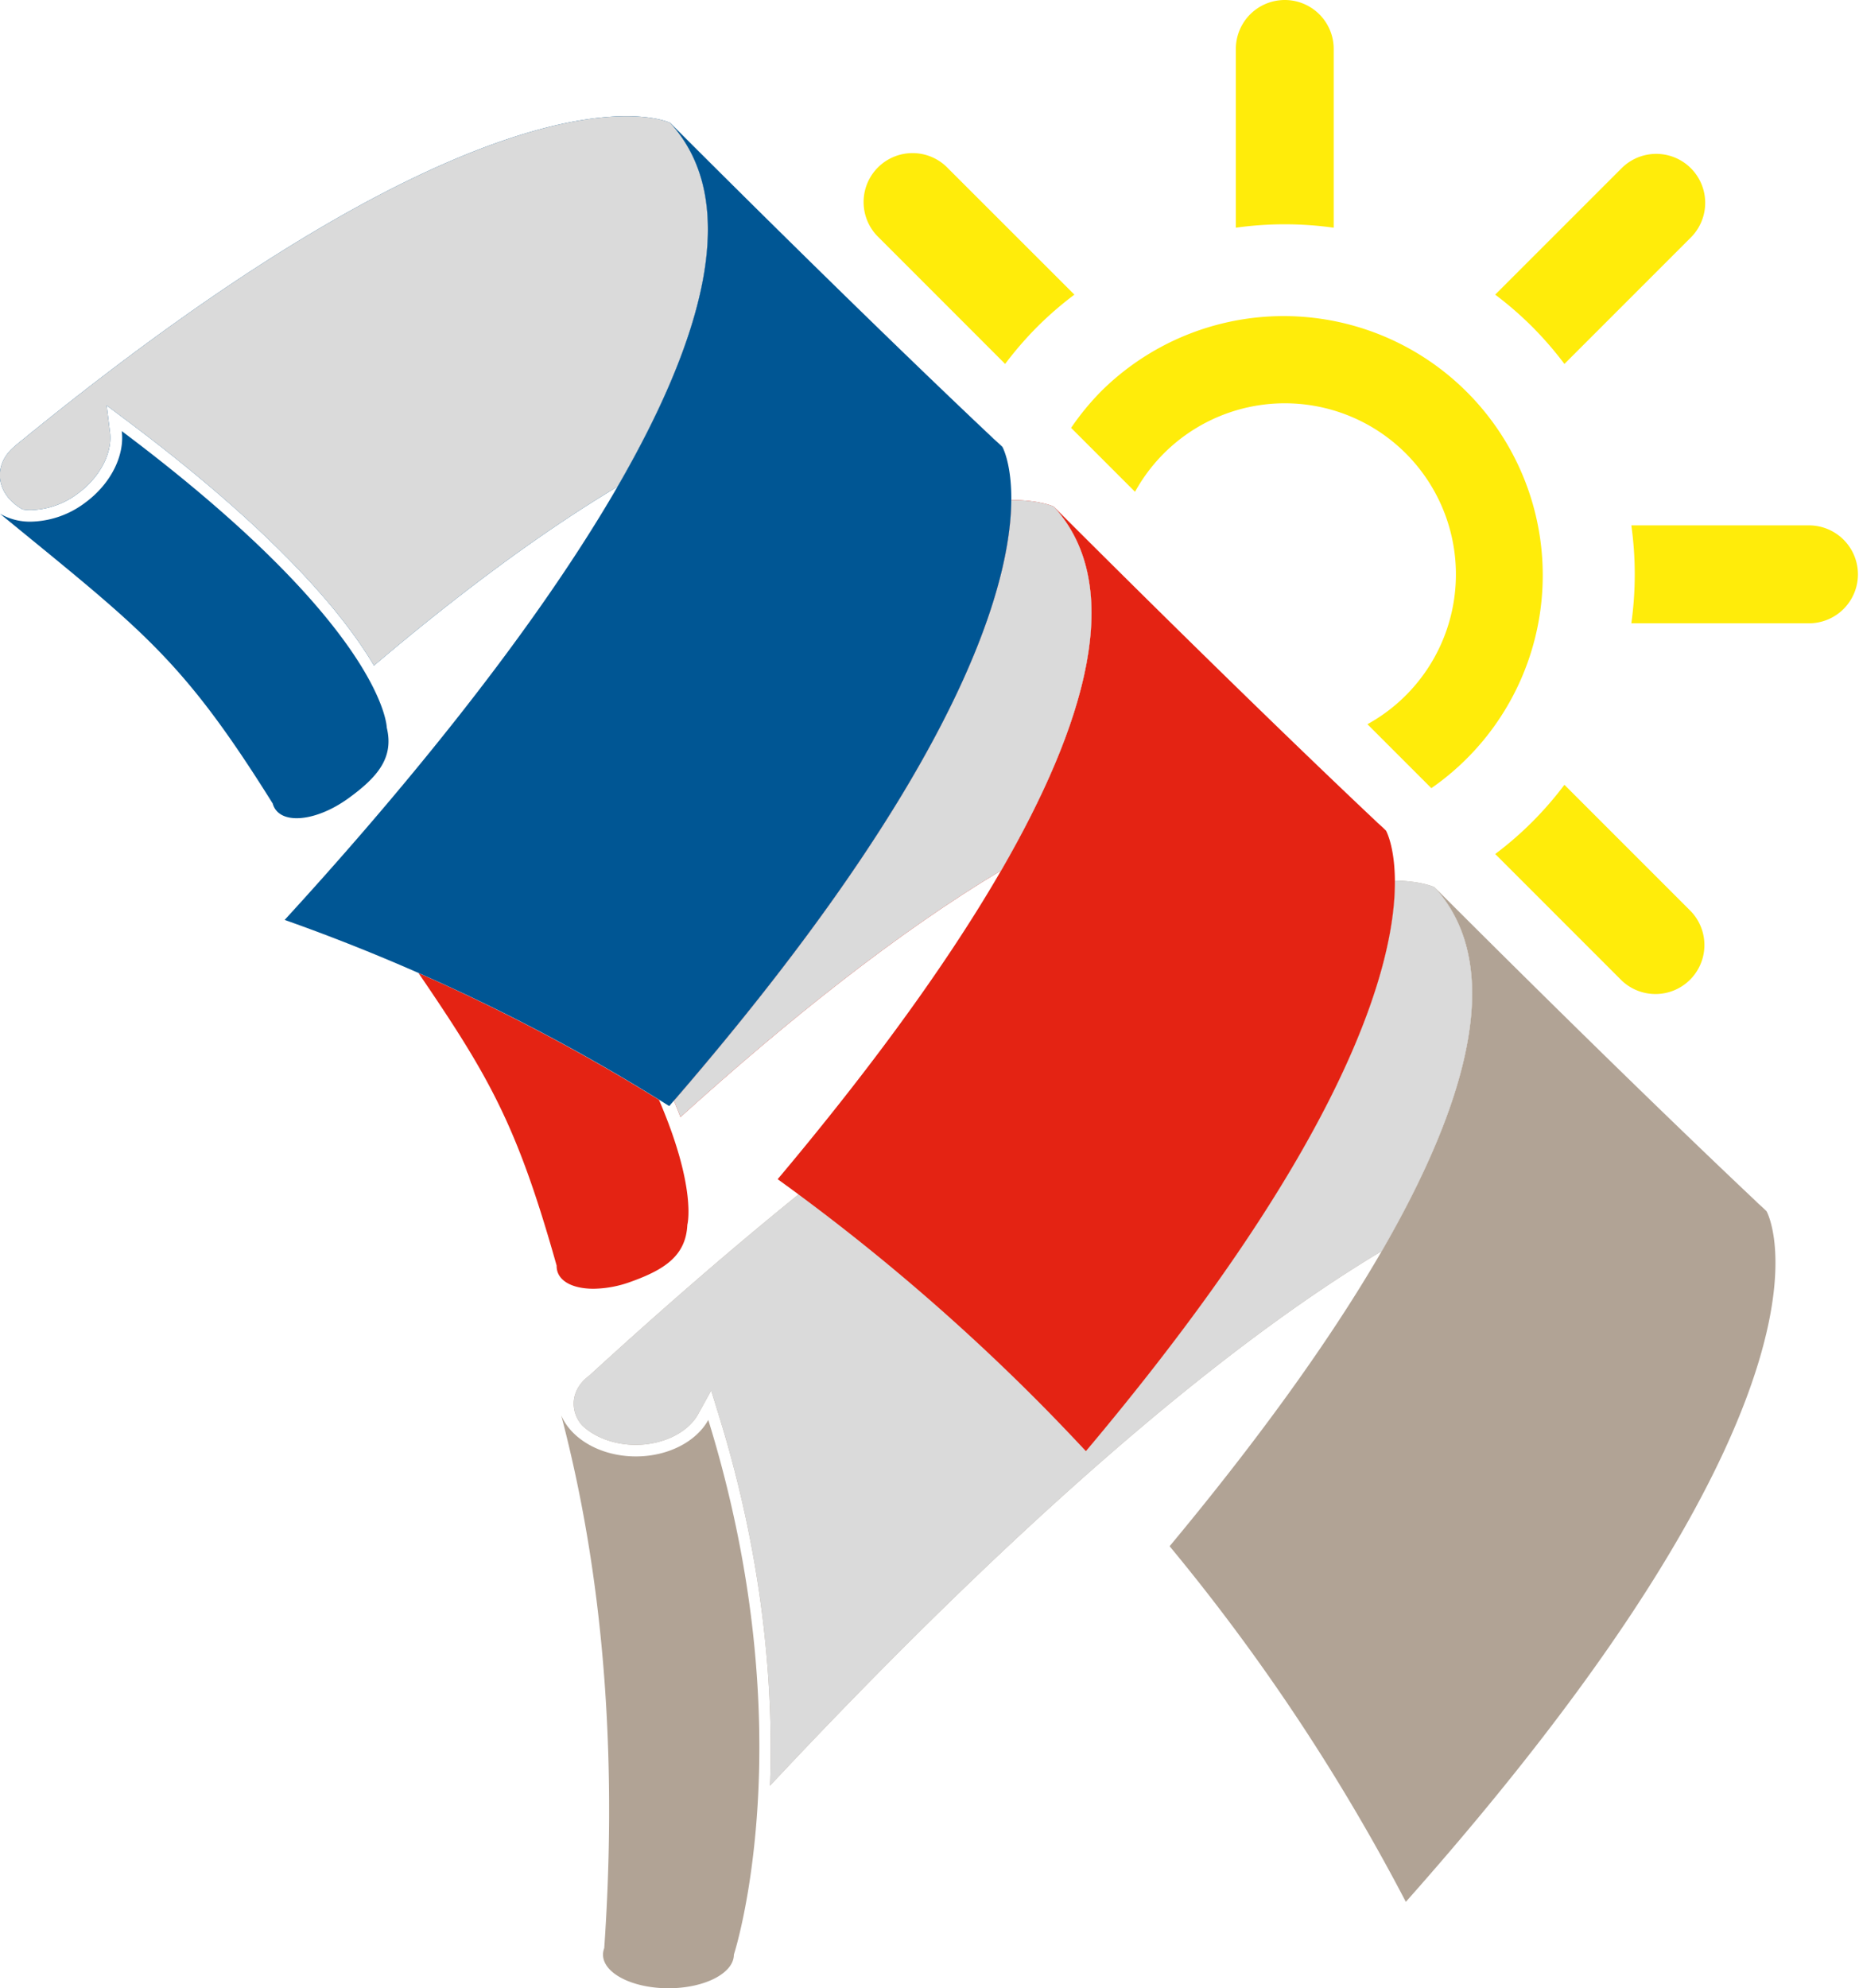 <svg xmlns="http://www.w3.org/2000/svg" viewBox="0 0 756.13 808.56"><defs><style>.cls-1{isolation:isolate;}.cls-2{fill:#ffec0a;}.cls-3{fill:#b1a395;}.cls-4{fill:#e42313;}.cls-5,.cls-8{fill:#dadada;}.cls-5,.cls-7{mix-blend-mode:multiply;}.cls-6{fill:#005694;}</style></defs><g class="cls-1"><g id="Calque_1" data-name="Calque 1"><path class="cls-2" d="M502.67,92.6a143.4,143.4,0,0,1,39.8,0V19.9a19.9,19.9,0,1,0-39.8,0Z"></path><path class="cls-2" d="M663.53,253.47h72.7a19.91,19.91,0,0,0,0-39.81h-72.7A143.47,143.47,0,0,1,663.53,253.47Z"></path><path class="cls-2" d="M623.23,132.9A144.31,144.31,0,0,1,636.31,148l51.42-51.42A19.91,19.91,0,0,0,659.58,68.4l-51.42,51.42A144.31,144.31,0,0,1,623.23,132.9Z"></path><path class="cls-2" d="M687.73,370.57l-51.42-51.42a143.4,143.4,0,0,1-13.08,15.08,141.05,141.05,0,0,1-15.07,13.07l51.42,51.42a19.91,19.91,0,0,0,28.15-28.15Z"></path><path class="cls-2" d="M421.9,132.9A143.4,143.4,0,0,1,437,119.82L385.56,68.41a19.91,19.91,0,1,0-28.15,28.15L408.83,148A145.4,145.4,0,0,1,421.9,132.9Z"></path><path class="cls-2" d="M461.66,200a69.58,69.58,0,1,1,94.53,94.52l26,26A105.39,105.39,0,1,0,448,159,106,106,0,0,0,435.66,174Z"></path><path class="cls-3" d="M714,488.42l.27.22c.27.23.55.44.81.68-12.39-11.66-57.54-54.45-131.66-128.57,29.76,32.5,12.87,88.81-21.39,148-23.68,40.92-55.67,83.23-86.3,120.05a824.88,824.88,0,0,1,96.08,144.62C758.61,563,718.54,492.59,718.54,492.59,717.06,491.11,715.52,489.74,714,488.42Z"></path><path class="cls-4" d="M170.22,395.7c28.8,42.24,40.09,61.78,56.19,119a7.45,7.45,0,0,0,.41,2.66c1.57,4.38,7.21,6.73,14.56,6.73a45.64,45.64,0,0,0,15.11-2.81c13.84-4.95,22.49-10.61,23.08-23.21,0,0,4-14.65-11.54-50.81A796.52,796.52,0,0,0,170.22,395.7Z"></path><path class="cls-3" d="M583.38,360.76h0s-4.9-2.43-16-2.67c.23,31.39-16.34,102.14-125.68,232-6.79-7.28-13.69-14.48-20.8-21.59a854.82,854.82,0,0,0-96.08-82.77C298.9,506.7,270.72,531,240,559.13v.06c-4.07,2.84-6.66,7-6.66,11.7a13.42,13.42,0,0,0,3.42,8.75c5.05,4.86,13.13,7.93,21.82,7.93,11.06,0,21.25-5,25.34-12.4l5.35-9.7,3.27,10.58c19.12,61.86,22,114.57,20.65,150.13C385.1,649.36,479,558.42,562,508.78,596.25,449.56,613.14,393.26,583.38,360.76Z"></path><path class="cls-5" d="M583.38,360.76h0s-4.9-2.43-16-2.67c.23,31.39-16.34,102.14-125.68,232-6.79-7.28-13.69-14.48-20.8-21.59a854.82,854.82,0,0,0-96.08-82.77C298.9,506.7,270.72,531,240,559.13v.06c-4.07,2.84-6.66,7-6.66,11.7a13.42,13.42,0,0,0,3.42,8.75c5.05,4.86,13.13,7.93,21.82,7.93,11.06,0,21.25-5,25.34-12.4l5.35-9.7,3.27,10.58c19.12,61.86,22,114.57,20.65,150.13C385.1,649.36,479,558.42,562,508.78,596.25,449.56,613.14,393.26,583.38,360.76Z"></path><path class="cls-4" d="M559.17,333.63a2.75,2.75,0,0,1,.26.22l.82.67C547.86,322.87,502.71,280.08,428.59,206c29.76,32.5,12.87,88.8-21.39,148-24.87,43-58.89,87.48-90.89,125.54a853,853,0,0,1,104.57,89c7.11,7.11,14,14.31,20.8,21.59C600.17,401.83,563.75,337.8,563.75,337.8,562.27,336.31,560.73,334.94,559.17,333.63Z"></path><path class="cls-4" d="M428.59,206h0s-5.25-2.61-17.26-2.69c-.21,33.09-19,107.52-137.21,244.32.95,2.29,1.85,4.52,2.65,6.64C320.2,415,365.11,379.17,407.2,354,441.46,294.77,458.35,238.46,428.59,206Z"></path><path class="cls-5" d="M428.59,206h0s-5.25-2.61-17.26-2.69c-.21,33.09-19,107.52-137.21,244.32.95,2.29,1.85,4.52,2.65,6.64C320.2,415,365.11,379.17,407.2,354,441.46,294.77,458.35,238.46,428.59,206Z"></path><path class="cls-6" d="M272.56,49.94h0S206.56,17,6.05,181.39l0,.05c-3.77,3.08-6.1,7.22-6.1,11.8,0,5.74,3.67,10.82,9.29,13.94a23.29,23.29,0,0,0,3.27.25,33,33,0,0,0,19-6.62c9-6.5,14.28-16.51,13.24-24.92l-1.36-11,8.86,6.65c60.6,45.49,87.72,78.57,99.85,99.12,33.36-28.26,67-53.57,99-72.71C285.44,138.74,302.32,82.44,272.56,49.94Z"></path><g class="cls-7"><path class="cls-8" d="M272.56,49.94h0S206.56,17,6.05,181.39l0,.05c-3.77,3.08-6.1,7.22-6.1,11.8,0,5.74,3.67,10.82,9.29,13.94a23.29,23.29,0,0,0,3.27.25,33,33,0,0,0,19-6.62c9-6.5,14.28-16.51,13.24-24.92l-1.36-11,8.86,6.65c60.6,45.49,87.72,78.57,99.85,99.12,33.36-28.26,67-53.57,99-72.71C285.44,138.74,302.32,82.44,272.56,49.94Z"></path></g><path class="cls-3" d="M271.88,808.56c14.7,0,26.62-6.12,26.62-13.68,0,0,29.18-89.34-10.41-217.44-4.8,8.71-16.18,14.84-29.46,14.84-14.19,0-26.21-7-30.35-16.68,19,72.28,22.32,146.71,17.49,216.64a7.54,7.54,0,0,0-.5,2.64C245.27,802.44,257.18,808.56,271.88,808.56Z"></path><path class="cls-6" d="M12.56,212.14A24.41,24.41,0,0,1,0,208.92c57.79,47.38,73.8,58.4,110.93,117.86a7.42,7.42,0,0,0,1.14,2.43c1.73,2.39,4.79,3.53,8.6,3.53,6,0,13.71-2.81,21-8.07,11.9-8.63,18.62-16.49,15.65-28.75,0,0-.56-40.12-107.79-120.6,1.22,9.87-4.39,21.51-15.15,29.3A37.79,37.79,0,0,1,12.56,212.14Z"></path><path class="cls-6" d="M403.15,177.6a2.75,2.75,0,0,0,.26.22c.27.23.55.44.82.68-12.4-11.65-57.55-54.45-131.67-128.57,29.76,32.5,12.88,88.81-21.39,148-37.12,64.15-94.64,131.72-135.39,176.17a786.49,786.49,0,0,1,156.42,75.7c174-200.48,135.52-268.06,135.52-268.06C406.24,180.29,404.7,178.92,403.15,177.6Z"></path></g></g></svg>